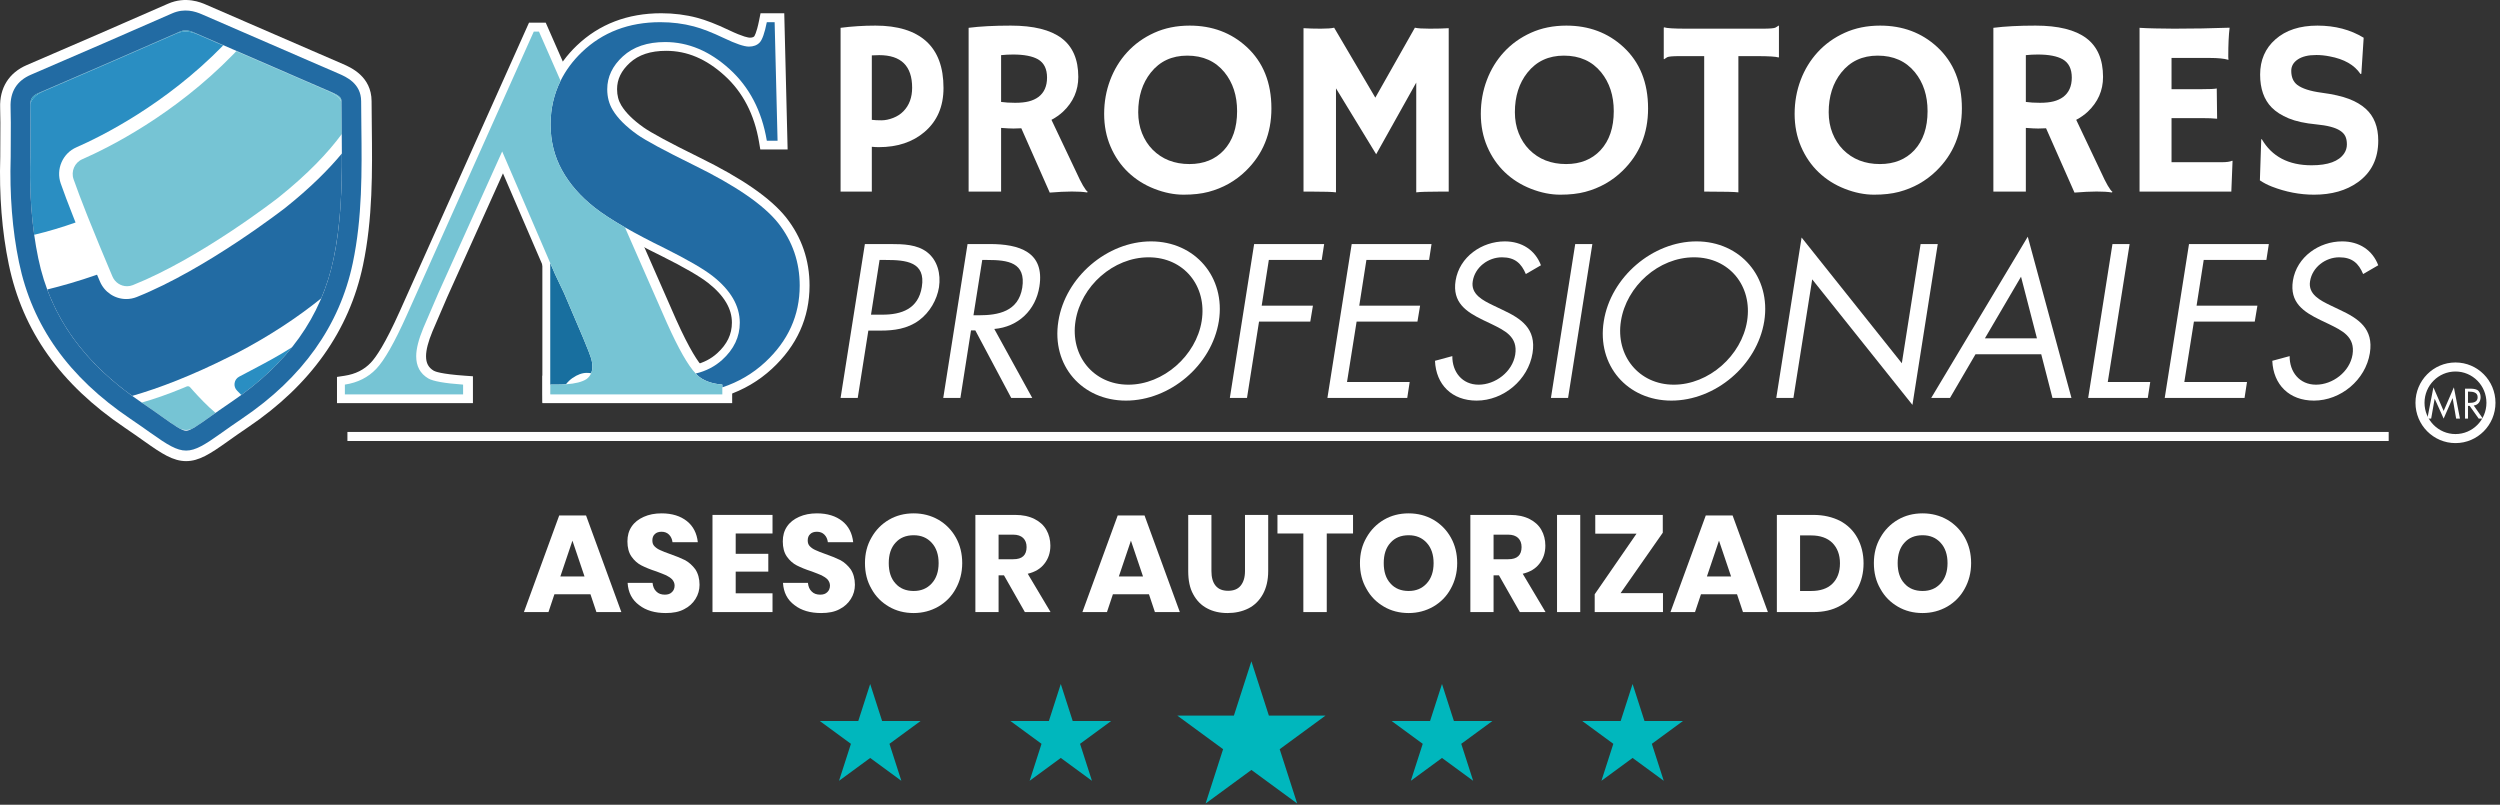 <?xml version="1.0" standalone="no"?>
<!-- Generator: Adobe Fireworks 10, Export SVG Extension by Aaron Beall (http://fireworks.abeall.com) . Version: 0.6.1  -->
<!DOCTYPE svg PUBLIC "-//W3C//DTD SVG 1.1//EN" "http://www.w3.org/Graphics/SVG/1.1/DTD/svg11.dtd">
<svg id="gsi-certified-agent-banner-P%E1gina%201" viewBox="0 0 553 178" style="background-color:#ffffff00" version="1.1"
	xmlns="http://www.w3.org/2000/svg" xmlns:xlink="http://www.w3.org/1999/xlink" xml:space="preserve"
	x="0px" y="0px" width="553px" height="178px"
>
	<rect x="0" y="0" width="553" height="178" fill="#333333" stroke="none"/>
	<g id="Capa%201">
		<g>
			<path d="M 131.927 135.392 L 137.442 135.392 L 129.636 114.026 L 123.696 114.026 L 115.89 135.392 L 121.32 135.392 L 122.635 131.453 L 130.611 131.453 L 131.927 135.392 L 131.927 135.392 ZM 123.951 127.514 L 126.623 119.593 L 129.296 127.514 L 123.951 127.514 L 123.951 127.514 Z" fill="#ffffff"/>
			<path d="M 154.739 129.355 C 154.739 127.985 154.4 126.829 153.806 125.93 C 153.17 125.073 152.406 124.388 151.557 123.917 C 150.709 123.489 149.563 123.018 148.206 122.547 C 147.273 122.204 146.551 121.948 146.042 121.691 C 145.533 121.477 145.109 121.177 144.769 120.834 C 144.43 120.492 144.303 120.064 144.303 119.55 C 144.303 118.95 144.472 118.479 144.854 118.137 C 145.194 117.794 145.703 117.623 146.339 117.623 C 147.018 117.623 147.57 117.837 147.994 118.265 C 148.418 118.693 148.673 119.25 148.757 119.935 L 154.357 119.935 C 154.145 117.966 153.339 116.381 151.939 115.268 C 150.539 114.155 148.673 113.555 146.339 113.555 C 144.854 113.555 143.539 113.812 142.394 114.326 C 141.248 114.84 140.357 115.525 139.721 116.467 C 139.084 117.409 138.787 118.479 138.787 119.764 C 138.787 121.134 139.084 122.247 139.678 123.104 C 140.272 123.96 141.036 124.645 141.885 125.073 C 142.733 125.501 143.836 125.972 145.194 126.401 C 146.127 126.743 146.848 127.043 147.357 127.257 C 147.867 127.514 148.333 127.814 148.673 128.156 C 149.012 128.541 149.224 129.012 149.224 129.526 C 149.224 130.126 149.012 130.639 148.63 130.982 C 148.248 131.367 147.739 131.539 147.06 131.539 C 146.297 131.539 145.66 131.325 145.194 130.854 C 144.685 130.383 144.43 129.74 144.345 128.927 L 138.83 128.927 C 138.957 131.068 139.806 132.695 141.375 133.851 C 142.903 135.05 144.897 135.606 147.273 135.606 C 148.885 135.606 150.242 135.349 151.345 134.75 C 152.448 134.193 153.254 133.423 153.848 132.481 C 154.442 131.539 154.739 130.468 154.739 129.355 L 154.739 129.355 Z" fill="#ffffff"/>
			<path d="M 170.881 118.008 L 170.881 113.898 L 157.602 113.898 L 157.602 135.392 L 170.881 135.392 L 170.881 131.239 L 162.736 131.239 L 162.736 126.443 L 169.948 126.443 L 169.948 122.504 L 162.736 122.504 L 162.736 118.008 L 170.881 118.008 L 170.881 118.008 Z" fill="#ffffff"/>
			<path d="M 189.106 129.355 C 189.106 127.985 188.766 126.829 188.172 125.93 C 187.536 125.073 186.772 124.388 185.924 123.917 C 185.075 123.489 183.93 123.018 182.572 122.547 C 181.639 122.204 180.918 121.948 180.409 121.691 C 179.899 121.477 179.475 121.177 179.136 120.834 C 178.797 120.492 178.669 120.064 178.669 119.55 C 178.669 118.95 178.839 118.479 179.221 118.137 C 179.56 117.794 180.069 117.623 180.706 117.623 C 181.384 117.623 181.936 117.837 182.36 118.265 C 182.784 118.693 183.039 119.25 183.124 119.935 L 188.724 119.935 C 188.512 117.966 187.706 116.381 186.306 115.268 C 184.906 114.155 183.039 113.555 180.706 113.555 C 179.221 113.555 177.906 113.812 176.76 114.326 C 175.615 114.84 174.724 115.525 174.087 116.467 C 173.451 117.409 173.154 118.479 173.154 119.764 C 173.154 121.134 173.451 122.247 174.045 123.104 C 174.639 123.96 175.403 124.645 176.251 125.073 C 177.1 125.501 178.202 125.972 179.56 126.401 C 180.494 126.743 181.215 127.043 181.724 127.257 C 182.233 127.514 182.7 127.814 183.039 128.156 C 183.378 128.541 183.59 129.012 183.59 129.526 C 183.59 130.126 183.378 130.639 182.997 130.982 C 182.615 131.367 182.106 131.539 181.427 131.539 C 180.663 131.539 180.027 131.325 179.56 130.854 C 179.051 130.383 178.797 129.74 178.712 128.927 L 173.196 128.927 C 173.324 131.068 174.172 132.695 175.742 133.851 C 177.269 135.05 179.263 135.606 181.639 135.606 C 183.251 135.606 184.609 135.349 185.712 134.75 C 186.815 134.193 187.621 133.423 188.215 132.481 C 188.809 131.539 189.106 130.468 189.106 129.355 L 189.106 129.355 Z" fill="#ffffff"/>
			<path d="M 202.108 113.555 C 200.072 113.555 198.248 114.026 196.635 114.968 C 195.023 115.91 193.708 117.238 192.775 118.907 C 191.799 120.577 191.332 122.461 191.332 124.559 C 191.332 126.7 191.799 128.584 192.775 130.254 C 193.708 131.967 195.023 133.251 196.635 134.193 C 198.248 135.135 200.072 135.606 202.108 135.606 C 204.06 135.606 205.884 135.135 207.538 134.193 C 209.151 133.251 210.466 131.967 211.399 130.254 C 212.333 128.584 212.842 126.7 212.842 124.559 C 212.842 122.461 212.375 120.577 211.442 118.907 C 210.508 117.238 209.193 115.91 207.581 114.968 C 205.926 114.026 204.102 113.555 202.108 113.555 L 202.108 113.555 ZM 202.108 118.394 C 203.763 118.394 205.078 118.95 206.096 120.064 C 207.114 121.177 207.623 122.675 207.623 124.559 C 207.623 126.443 207.114 127.942 206.096 129.055 C 205.078 130.168 203.763 130.725 202.108 130.725 C 200.411 130.725 199.054 130.168 198.078 129.055 C 197.06 127.942 196.593 126.443 196.593 124.559 C 196.593 122.675 197.06 121.177 198.078 120.064 C 199.054 118.95 200.411 118.394 202.108 118.394 L 202.108 118.394 Z" fill="#ffffff"/>
			<path d="M 232.384 135.392 L 227.336 126.914 C 228.948 126.529 230.178 125.801 231.027 124.688 C 231.875 123.617 232.342 122.29 232.342 120.706 C 232.342 119.421 232.045 118.222 231.451 117.195 C 230.857 116.167 230.008 115.397 228.821 114.797 C 227.633 114.198 226.233 113.898 224.536 113.898 L 215.754 113.898 L 215.754 135.392 L 220.887 135.392 L 220.887 127.257 L 222.075 127.257 L 226.699 135.392 L 232.384 135.392 L 232.384 135.392 ZM 220.887 118.265 L 224.111 118.265 C 225.087 118.265 225.808 118.522 226.317 118.993 C 226.827 119.507 227.081 120.149 227.081 121.006 C 227.081 121.905 226.827 122.59 226.36 123.018 C 225.851 123.489 225.13 123.703 224.111 123.703 L 220.887 123.703 L 220.887 118.265 L 220.887 118.265 Z" fill="#ffffff"/>
			<path d="M 255.465 135.392 L 260.98 135.392 L 253.174 114.026 L 247.234 114.026 L 239.428 135.392 L 244.859 135.392 L 246.174 131.453 L 254.15 131.453 L 255.465 135.392 L 255.465 135.392 ZM 247.489 127.514 L 250.162 119.593 L 252.834 127.514 L 247.489 127.514 L 247.489 127.514 Z" fill="#ffffff"/>
			<path d="M 262.835 113.898 L 262.835 126.315 C 262.835 128.37 263.174 130.083 263.938 131.453 C 264.702 132.866 265.72 133.894 267.035 134.579 C 268.308 135.264 269.835 135.606 271.532 135.606 C 273.229 135.606 274.799 135.264 276.156 134.579 C 277.514 133.894 278.575 132.823 279.338 131.453 C 280.102 130.083 280.526 128.37 280.526 126.315 L 280.526 113.898 L 275.393 113.898 L 275.393 126.315 C 275.393 127.728 275.053 128.798 274.417 129.569 C 273.781 130.34 272.847 130.682 271.659 130.682 C 270.472 130.682 269.538 130.34 268.902 129.569 C 268.265 128.798 267.969 127.728 267.969 126.315 L 267.969 113.898 L 262.835 113.898 L 262.835 113.898 Z" fill="#ffffff"/>
			<path d="M 282.574 113.898 L 282.574 118.008 L 288.301 118.008 L 288.301 135.392 L 293.477 135.392 L 293.477 118.008 L 299.29 118.008 L 299.29 113.898 L 282.574 113.898 L 282.574 113.898 Z" fill="#ffffff"/>
			<path d="M 311.598 113.555 C 309.562 113.555 307.738 114.026 306.125 114.968 C 304.513 115.91 303.198 117.238 302.265 118.907 C 301.289 120.577 300.822 122.461 300.822 124.559 C 300.822 126.7 301.289 128.584 302.265 130.254 C 303.198 131.967 304.513 133.251 306.125 134.193 C 307.738 135.135 309.562 135.606 311.598 135.606 C 313.55 135.606 315.374 135.135 317.029 134.193 C 318.641 133.251 319.956 131.967 320.889 130.254 C 321.823 128.584 322.332 126.7 322.332 124.559 C 322.332 122.461 321.865 120.577 320.932 118.907 C 319.998 117.238 318.683 115.91 317.071 114.968 C 315.416 114.026 313.592 113.555 311.598 113.555 L 311.598 113.555 ZM 311.598 118.394 C 313.253 118.394 314.568 118.95 315.586 120.064 C 316.604 121.177 317.113 122.675 317.113 124.559 C 317.113 126.443 316.604 127.942 315.586 129.055 C 314.568 130.168 313.253 130.725 311.598 130.725 C 309.901 130.725 308.544 130.168 307.568 129.055 C 306.55 127.942 306.083 126.443 306.083 124.559 C 306.083 122.675 306.55 121.177 307.568 120.064 C 308.544 118.95 309.901 118.394 311.598 118.394 L 311.598 118.394 Z" fill="#ffffff"/>
			<path d="M 341.874 135.392 L 336.826 126.914 C 338.438 126.529 339.668 125.801 340.517 124.688 C 341.365 123.617 341.832 122.29 341.832 120.706 C 341.832 119.421 341.535 118.222 340.941 117.195 C 340.347 116.167 339.499 115.397 338.311 114.797 C 337.123 114.198 335.723 113.898 334.026 113.898 L 325.244 113.898 L 325.244 135.392 L 330.377 135.392 L 330.377 127.257 L 331.565 127.257 L 336.189 135.392 L 341.874 135.392 L 341.874 135.392 ZM 330.377 118.265 L 333.601 118.265 C 334.577 118.265 335.298 118.522 335.808 118.993 C 336.317 119.507 336.571 120.149 336.571 121.006 C 336.571 121.905 336.317 122.59 335.85 123.018 C 335.341 123.489 334.62 123.703 333.601 123.703 L 330.377 123.703 L 330.377 118.265 L 330.377 118.265 Z" fill="#ffffff"/>
			<path d="M 344.416 113.898 L 344.416 135.392 L 349.55 135.392 L 349.55 113.898 L 344.416 113.898 L 344.416 113.898 Z" fill="#ffffff"/>
			<path d="M 367.807 117.837 L 367.807 113.898 L 352.874 113.898 L 352.874 118.051 L 361.995 118.051 L 352.747 131.453 L 352.747 135.392 L 367.85 135.392 L 367.85 131.196 L 358.474 131.196 L 367.807 117.837 L 367.807 117.837 Z" fill="#ffffff"/>
			<path d="M 385.545 135.392 L 391.06 135.392 L 383.254 114.026 L 377.314 114.026 L 369.508 135.392 L 374.938 135.392 L 376.253 131.453 L 384.229 131.453 L 385.545 135.392 L 385.545 135.392 ZM 377.569 127.514 L 380.241 119.593 L 382.914 127.514 L 377.569 127.514 L 377.569 127.514 Z" fill="#ffffff"/>
			<path d="M 412.218 124.602 C 412.218 122.504 411.751 120.62 410.86 118.993 C 409.969 117.366 408.697 116.124 407.042 115.225 C 405.345 114.369 403.394 113.898 401.103 113.898 L 393.042 113.898 L 393.042 135.392 L 401.103 135.392 C 403.351 135.392 405.303 134.964 407 134.022 C 408.697 133.123 409.969 131.838 410.86 130.211 C 411.751 128.584 412.218 126.743 412.218 124.602 L 412.218 124.602 ZM 400.636 130.725 L 398.175 130.725 L 398.175 118.436 L 400.636 118.436 C 402.63 118.436 404.2 118.993 405.303 120.064 C 406.406 121.177 407 122.675 407 124.602 C 407 126.572 406.406 128.07 405.303 129.141 C 404.2 130.211 402.63 130.725 400.636 130.725 L 400.636 130.725 Z" fill="#ffffff"/>
			<path d="M 425.279 113.555 C 423.242 113.555 421.418 114.026 419.806 114.968 C 418.193 115.91 416.878 117.238 415.945 118.907 C 414.969 120.577 414.502 122.461 414.502 124.559 C 414.502 126.7 414.969 128.584 415.945 130.254 C 416.878 131.967 418.193 133.251 419.806 134.193 C 421.418 135.135 423.242 135.606 425.279 135.606 C 427.23 135.606 429.054 135.135 430.709 134.193 C 432.321 133.251 433.636 131.967 434.57 130.254 C 435.503 128.584 436.012 126.7 436.012 124.559 C 436.012 122.461 435.545 120.577 434.612 118.907 C 433.679 117.238 432.363 115.91 430.751 114.968 C 429.097 114.026 427.272 113.555 425.279 113.555 L 425.279 113.555 ZM 425.279 118.394 C 426.933 118.394 428.248 118.95 429.266 120.064 C 430.285 121.177 430.794 122.675 430.794 124.559 C 430.794 126.443 430.285 127.942 429.266 129.055 C 428.248 130.168 426.933 130.725 425.279 130.725 C 423.582 130.725 422.224 130.168 421.248 129.055 C 420.23 127.942 419.763 126.443 419.763 124.559 C 419.763 122.675 420.23 121.177 421.248 120.064 C 422.224 118.95 423.582 118.394 425.279 118.394 L 425.279 118.394 Z" fill="#ffffff"/>
		</g>
		<g>
			<path d="M 234.647 151.3 L 237.28 159.479 L 245.8 159.479 L 238.908 164.534 L 241.539 172.712 L 234.647 167.657 L 227.756 172.712 L 230.386 164.534 L 223.492 159.479 L 232.014 159.479 L 234.647 151.3 Z" fill="#00b7bd"/>
			<path d="M 276.807 146.278 L 280.675 158.293 L 293.194 158.293 L 283.067 165.719 L 286.933 177.732 L 276.807 170.306 L 266.681 177.732 L 270.549 165.719 L 260.423 158.293 L 272.938 158.293 L 276.807 146.278 Z" fill="#00b7bd"/>
			<path d="M 318.969 151.3 L 321.6 159.479 L 330.122 159.479 L 323.228 164.534 L 325.861 172.712 L 318.969 167.657 L 312.075 172.712 L 314.709 164.534 L 307.817 159.479 L 316.334 159.479 L 318.969 151.3 Z" fill="#00b7bd"/>
			<path d="M 361.129 151.3 L 363.76 159.479 L 372.282 159.479 L 365.388 164.534 L 368.021 172.712 L 361.129 167.657 L 354.235 172.712 L 356.868 164.534 L 349.977 159.479 L 358.496 159.479 L 361.129 151.3 Z" fill="#00b7bd"/>
			<path d="M 192.485 151.3 L 195.12 159.479 L 203.64 159.479 L 196.748 164.534 L 199.379 172.712 L 192.485 167.657 L 185.593 172.712 L 188.226 164.534 L 181.332 159.479 L 189.854 159.479 L 192.485 151.3 Z" fill="#00b7bd"/>
		</g>
		<path d="M 40.003 50.674 C 40.469 50.904 40.859 51.038 41.168 51.038 C 41.479 51.038 41.872 50.902 42.343 50.667 C 41.533 50.935 40.813 50.938 40.003 50.674 Z" fill="#77c8d3"/>
		<g>
			<path d="M 41.168 99.672 C 39.085 99.672 36.999 98.373 33.341 95.776 C 32.074 94.877 30.639 93.858 28.858 92.657 C 15.191 83.433 7.126 72.104 4.203 58.022 C 2.728 50.917 2.11 43.076 2.364 34.715 C 2.364 33.286 2.373 31.977 2.381 30.75 C 2.398 28.167 2.413 25.936 2.338 23.742 C 2.22 20.288 3.737 17.861 6.845 16.53 C 17.399 12.007 28.093 7.336 38.077 2.962 C 40.808 1.766 43.15 2.51 44.674 3.175 C 52.527 6.599 60.522 10.059 68.255 13.406 L 74.931 16.295 C 76.534 16.989 79.871 18.434 79.885 22.381 C 79.892 24.224 79.913 26.069 79.933 27.913 C 80.045 37.843 80.159 48.11 78.032 58.202 C 75.12 72.026 66.895 83.588 53.587 92.568 C 51.751 93.807 50.281 94.853 48.984 95.775 C 45.333 98.373 43.252 99.672 41.168 99.672 Z" fill="#ffffff"/>
			<path d="M 41.169 102 C 38.305 102 35.799 100.368 32.013 97.68 C 30.715 96.76 29.308 95.761 27.575 94.592 C 13.381 85.014 4.997 73.208 1.944 58.499 C 0.432 51.215 -0.203 43.188 0.057 34.643 C 0.056 33.28 0.065 31.966 0.073 30.734 C 0.09 28.182 0.104 25.977 0.031 23.822 C -0.119 19.435 1.981 16.083 5.943 14.386 C 16.5 9.862 27.184 5.195 37.157 0.827 C 41.122 -0.911 44.485 0.556 45.59 1.038 C 53.441 4.461 61.435 7.92 69.165 11.266 L 75.841 14.156 C 77.573 14.906 82.174 16.897 82.194 22.373 C 82.2 24.21 82.221 26.049 82.242 27.887 C 82.355 37.943 82.471 48.34 80.291 58.687 C 77.248 73.125 68.696 85.175 54.871 94.504 C 53.056 95.729 51.6 96.765 50.315 97.679 C 46.535 100.367 44.033 102 41.169 102 ZM 41.048 4.655 C 40.408 4.655 39.724 4.78 38.996 5.098 C 29.015 9.471 18.321 14.143 7.748 18.673 C 5.517 19.629 4.56 21.167 4.645 23.662 C 4.721 25.913 4.707 28.162 4.69 30.765 C 4.682 31.988 4.673 33.291 4.673 34.716 C 4.423 42.964 5.025 50.62 6.462 57.545 C 9.256 71.002 17.001 81.853 30.142 90.721 C 31.919 91.921 33.351 92.936 34.613 93.831 C 37.983 96.224 39.801 97.342 41.169 97.342 C 42.535 97.342 44.349 96.224 47.654 93.872 C 48.961 92.942 50.442 91.889 52.304 90.633 C 65.094 82.001 72.992 70.928 75.775 57.717 C 77.848 47.877 77.735 37.742 77.625 27.94 C 77.604 26.09 77.584 24.239 77.577 22.39 C 77.57 20.368 76.267 19.408 74.02 18.436 L 67.345 15.546 C 59.611 12.2 51.613 8.738 43.758 5.313 C 42.961 4.966 42.059 4.655 41.048 4.655 Z" fill="#ffffff"/>
		</g>
		<path d="M 49.349 10.067 C 50.32 10.489 51.291 10.908 52.261 11.33 C 52.279 11.311 52.297 11.292 52.315 11.273 C 51.346 10.852 50.376 10.432 49.407 10.011 L 49.407 10.011 C 49.388 10.03 49.368 10.048 49.349 10.067 Z" fill="none"/>
		<path d="M 72.367 20.048 C 73.691 20.622 74.986 21.29 75.537 22.541 C 75.536 22.492 75.535 22.443 75.535 22.393 C 75.532 21.657 75.197 21.183 73.215 20.325 L 66.54 17.435 C 61.865 15.412 57.093 13.347 52.315 11.273 C 52.297 11.292 52.279 11.311 52.261 11.33 C 58.962 14.238 65.664 17.145 72.367 20.048 Z" fill="#77c8d3"/>
		<path d="M 9.426 20.273 C 19.324 16.032 29.193 11.723 39.056 7.402 C 40.671 6.695 42.131 6.933 43.672 7.605 C 45.563 8.43 47.458 9.245 49.349 10.067 C 49.368 10.048 49.388 10.03 49.407 10.011 L 49.407 10.011 C 47.249 9.073 45.093 8.136 42.948 7.2 C 42.202 6.874 41.594 6.715 41.035 6.715 C 40.613 6.715 40.217 6.806 39.809 6.984 C 29.817 11.362 19.114 16.037 8.546 20.565 C 7.285 21.105 6.777 21.729 6.696 22.949 C 7.109 21.762 7.978 20.894 9.426 20.273 Z" fill="#239abf"/>
		<path d="M 72.367 20.048 C 65.664 17.145 58.962 14.238 52.261 11.33 C 52.193 11.401 52.126 11.474 52.057 11.545 C 51.903 11.705 51.751 11.871 51.597 12.03 C 38.5 25.456 24.028 32.671 18.19 35.225 C 16.507 35.963 15.665 37.907 16.275 39.653 C 17.014 41.77 18 44.354 19.061 47.041 C 19.146 47.254 19.225 47.462 19.311 47.677 C 19.391 47.877 19.473 48.079 19.553 48.28 C 21.204 52.419 22.967 56.645 24.31 59.826 C 24.399 60.034 24.486 60.243 24.571 60.442 C 24.655 60.641 24.751 60.869 24.83 61.056 C 24.845 61.088 24.861 61.128 24.875 61.16 C 25.43 62.47 26.697 63.314 28.104 63.314 C 28.542 63.314 28.973 63.23 29.384 63.066 C 44.498 57.033 61.423 43.828 61.592 43.696 C 68.207 38.408 72.634 33.679 75.6 29.648 C 75.594 29.086 75.59 28.52 75.584 27.959 C 75.563 26.153 75.544 24.347 75.537 22.541 C 74.986 21.29 73.691 20.622 72.367 20.048 Z" fill="#76c4d4"/>
		<path d="M 6.731 30.776 C 6.723 32.003 6.714 33.313 6.714 34.745 L 6.713 34.813 C 6.528 40.846 6.815 46.583 7.565 51.937 C 10.715 51.179 13.768 50.26 16.714 49.219 L 16.263 48.08 C 15.063 45.048 14.112 42.525 13.434 40.581 C 12.334 37.43 13.853 33.92 16.891 32.59 C 22.389 30.182 36.543 23.174 49.349 10.067 C 47.458 9.245 45.563 8.43 43.672 7.605 C 42.131 6.933 40.671 6.695 39.056 7.402 C 29.193 11.723 19.324 16.032 9.426 20.273 C 7.978 20.894 7.109 21.762 6.696 22.949 C 6.683 23.147 6.678 23.356 6.686 23.587 C 6.763 25.871 6.748 28.144 6.731 30.776 Z" fill="#2a8ec2"/>
		<path d="M 63.174 45.914 C 62.978 46.065 45.673 59.545 30.25 65.699 C 29.504 65.997 28.725 66.147 27.931 66.147 C 25.389 66.147 23.1 64.621 22.102 62.26 L 21.534 60.923 C 21.514 60.873 21.488 60.815 21.467 60.763 C 17.277 62.226 13.523 63.282 10.445 64.035 C 13.837 73.157 20.041 80.914 29.234 87.572 C 35.17 85.867 42.38 83.123 51.044 78.764 C 51.502 78.535 51.814 78.376 51.974 78.304 L 52.247 78.176 C 59.835 74.226 66.028 70.037 71.051 65.994 C 72.224 63.225 73.137 60.328 73.778 57.286 C 75.389 49.638 75.644 41.737 75.628 33.948 C 72.654 37.529 68.631 41.551 63.174 45.914 Z" fill="#226ba3"/>
		<path d="M 47.679 91.333 C 45.889 89.853 43.852 87.671 42.775 86.474 C 42.331 85.981 42.062 85.668 42.059 85.665 C 41.871 85.447 41.563 85.375 41.3 85.487 C 41.015 85.609 40.73 85.729 40.447 85.847 C 37.161 87.212 34.128 88.254 31.347 89.053 C 33.138 90.263 34.638 91.328 35.844 92.183 C 37.688 93.492 39.028 94.438 40.003 94.921 C 40.813 95.185 41.533 95.182 42.343 94.914 C 43.315 94.43 44.648 93.487 46.477 92.185 C 46.848 91.922 47.254 91.633 47.679 91.333 Z" fill="#76c4d4"/>
		<path d="M 52.888 83.327 C 52.346 83.616 51.984 84.132 51.89 84.742 C 51.797 85.348 51.99 85.948 52.418 86.384 L 52.67 86.643 C 52.901 86.88 53.139 87.123 53.378 87.366 C 57.816 84.128 61.544 80.621 64.588 76.812 C 61.617 78.72 58.627 80.303 55.537 81.927 C 54.658 82.389 53.776 82.852 52.888 83.327 Z" fill="#2a8ec2"/>
		<path d="M 41.168 99.668 C 39.085 99.668 36.999 98.369 33.341 95.772 C 32.074 94.874 30.639 93.855 28.858 92.653 C 15.191 83.43 7.126 72.1 4.203 58.018 C 2.728 50.913 2.11 43.072 2.364 34.711 C 2.364 33.282 2.373 31.973 2.381 30.747 C 2.398 28.163 2.413 25.932 2.338 23.738 C 2.22 20.284 3.737 17.858 6.845 16.526 C 17.399 12.004 28.093 7.333 38.077 2.959 C 40.808 1.762 43.15 2.507 44.674 3.171 C 52.527 6.596 60.522 10.056 68.255 13.402 L 74.931 16.292 C 76.534 16.986 79.871 18.431 79.885 22.377 C 79.892 24.221 79.913 26.065 79.933 27.91 C 80.045 37.839 80.159 48.106 78.032 58.199 C 75.12 72.022 66.895 83.584 53.587 92.565 C 51.751 93.804 50.281 94.85 48.984 95.771 C 45.333 98.369 43.252 99.668 41.168 99.668 ZM 41.035 6.715 C 40.613 6.715 40.217 6.806 39.809 6.984 C 29.817 11.362 19.114 16.037 8.546 20.565 C 7.081 21.193 6.629 21.927 6.686 23.587 C 6.763 25.871 6.748 28.144 6.731 30.776 C 6.723 32.003 6.714 33.313 6.714 34.745 L 6.713 34.813 C 6.467 42.84 7.055 50.344 8.461 57.118 C 11.139 70.022 18.602 80.452 31.277 89.005 C 33.1 90.236 34.622 91.316 35.844 92.183 C 38.569 94.118 40.214 95.285 41.168 95.285 C 42.12 95.285 43.76 94.118 46.477 92.185 C 47.73 91.295 49.288 90.186 51.169 88.917 C 63.676 80.477 71.071 70.131 73.778 57.286 C 75.804 47.669 75.692 37.649 75.584 27.959 C 75.563 26.104 75.542 24.248 75.535 22.393 C 75.532 21.657 75.197 21.183 73.215 20.325 L 66.54 17.435 C 58.805 14.088 50.807 10.627 42.948 7.2 C 42.202 6.874 41.594 6.715 41.035 6.715 Z" fill="#226ba3"/>
		<g>
			<g>
				<path d="M 126.829 83.618 C 126.305 83.981 125.829 84.444 125.392 84.991 C 127.448 84.851 128.98 84.471 129.955 83.834 C 130.429 83.492 130.76 83.055 130.974 82.539 C 130.628 82.49 130.302 82.465 129.999 82.465 C 128.99 82.465 127.933 82.85 126.829 83.618 Z" fill="#ffffff"/>
				<path d="M 121.082 87.249 L 123.861 83.769 C 124.425 83.062 125.047 82.47 125.71 82.009 L 125.71 82.009 C 127.144 81.012 128.587 80.506 129.999 80.506 C 130.389 80.506 130.809 80.537 131.248 80.599 L 133.756 80.954 L 132.783 83.293 C 132.422 84.161 131.856 84.878 131.102 85.423 L 131.027 85.474 C 129.766 86.298 127.967 86.78 125.525 86.946 L 121.082 87.249 Z" fill="#ffffff"/>
			</g>
			<g>
				<g>
					<path d="M 172.358 49.332 C 169.139 45.298 162.921 41.025 153.7 36.511 C 147.168 33.294 142.99 31.036 141.164 29.74 C 138.667 27.964 136.866 26.163 135.762 24.338 C 134.945 22.994 134.537 21.457 134.537 19.728 C 134.537 16.991 135.689 14.566 137.994 12.453 C 140.3 10.341 143.422 9.284 147.361 9.284 C 152.45 9.284 157.194 11.277 161.588 15.262 C 165.981 19.248 168.732 24.53 169.837 31.109 L 172.214 31.109 L 171.566 4.89 L 169.837 4.89 C 169.356 7.292 168.827 8.792 168.251 9.392 C 167.674 9.993 166.883 10.292 165.874 10.292 C 164.816 10.292 162.981 9.668 160.363 8.419 C 157.745 7.171 155.524 6.307 153.7 5.827 C 151.346 5.203 148.873 4.89 146.28 4.89 C 139.316 4.89 133.53 7.099 128.919 11.517 C 126.9 13.452 125.35 15.573 124.215 17.857 C 122.758 20.79 122.003 23.999 122.003 27.507 C 122.003 31.205 122.842 34.579 124.524 37.628 C 126.204 40.677 128.617 43.438 131.765 45.91 C 133.426 47.218 135.665 48.674 138.448 50.27 C 140.93 51.692 143.842 53.226 147.215 54.878 C 152.307 57.424 155.848 59.477 157.842 61.036 C 159.834 62.598 161.335 64.242 162.345 65.97 C 163.352 67.699 163.857 69.5 163.857 71.373 C 163.857 74.494 162.56 77.231 159.967 79.584 C 158.35 81.052 156.395 82.061 154.106 82.613 C 154.22 82.732 154.338 82.868 154.448 82.969 C 155.745 84.17 157.592 84.867 159.996 85.058 L 159.996 85.668 C 163.543 84.491 166.7 82.659 169.439 80.125 C 174.554 75.395 177.112 69.74 177.112 63.161 C 177.112 57.976 175.527 53.366 172.358 49.332 Z" fill="#ffffff"/>
					<path d="M 158.036 88.382 L 158.036 86.765 C 156.028 86.366 154.378 85.576 153.117 84.407 C 153.015 84.314 152.896 84.19 152.779 84.063 L 152.691 83.968 L 150.332 81.508 L 153.646 80.709 C 155.631 80.229 157.268 79.388 158.65 78.133 C 160.835 76.151 161.897 73.939 161.897 71.373 C 161.897 69.84 161.49 68.396 160.652 66.957 C 159.773 65.453 158.42 63.979 156.633 62.579 C 154.75 61.105 151.286 59.104 146.339 56.631 C 143.001 54.997 140.014 53.426 137.473 51.969 C 134.593 50.318 132.265 48.797 130.553 47.45 C 127.213 44.827 124.607 41.84 122.807 38.573 C 120.973 35.248 120.043 31.524 120.043 27.507 C 120.043 23.754 120.856 20.214 122.459 16.986 C 123.713 14.463 125.43 12.146 127.563 10.102 C 132.529 5.344 138.826 2.931 146.28 2.931 C 149.029 2.931 151.694 3.268 154.202 3.932 C 156.133 4.441 158.49 5.356 161.207 6.651 C 164.477 8.211 165.606 8.333 165.874 8.333 C 166.552 8.333 166.758 8.117 166.837 8.036 C 166.848 8.021 167.333 7.412 167.916 4.505 L 168.231 2.931 L 173.478 2.931 L 174.222 33.068 L 168.179 33.068 L 167.905 31.433 C 166.879 25.331 164.311 20.379 160.27 16.713 C 156.213 13.032 151.99 11.243 147.361 11.243 C 143.898 11.243 141.268 12.112 139.318 13.898 C 137.419 15.639 136.496 17.546 136.496 19.728 C 136.496 21.104 136.804 22.279 137.437 23.32 C 138.397 24.909 140.032 26.53 142.3 28.143 C 144.034 29.375 148.161 31.599 154.566 34.753 C 164.133 39.436 170.455 43.806 173.889 48.11 L 173.899 48.121 C 177.332 52.49 179.072 57.55 179.072 63.161 C 179.072 70.279 176.279 76.47 170.769 81.564 C 167.868 84.248 164.451 86.255 160.613 87.528 L 158.036 88.382 ZM 158.703 82.902 C 159.152 82.996 159.635 83.064 160.151 83.105 L 161.072 83.178 C 163.693 82.094 166.053 80.588 168.108 78.686 C 172.848 74.304 175.153 69.225 175.153 63.161 C 175.153 58.386 173.736 54.26 170.822 50.549 C 167.798 46.763 161.748 42.632 152.839 38.27 C 146.15 34.977 141.961 32.709 140.029 31.337 C 137.321 29.411 135.321 27.397 134.085 25.351 C 133.085 23.706 132.577 21.813 132.577 19.728 C 132.577 16.432 133.954 13.498 136.67 11.009 C 139.338 8.564 142.935 7.324 147.361 7.324 C 152.929 7.324 158.159 9.507 162.904 13.811 C 166.106 16.715 168.51 20.285 170.089 24.471 L 169.748 10.659 C 169.721 10.69 169.693 10.72 169.665 10.749 C 169.007 11.434 167.816 12.252 165.874 12.252 C 165.002 12.252 163.396 12.038 159.519 10.188 C 157.024 8.998 154.898 8.168 153.201 7.721 C 151.018 7.142 148.69 6.849 146.28 6.849 C 139.781 6.849 134.546 8.839 130.275 12.931 C 128.47 14.661 127.021 16.612 125.97 18.729 C 124.638 21.41 123.963 24.364 123.963 27.507 C 123.963 30.855 124.729 33.941 126.24 36.682 C 127.785 39.486 130.051 42.072 132.975 44.369 C 134.539 45.6 136.708 47.013 139.423 48.57 C 141.89 49.984 144.801 51.514 148.077 53.118 C 153.345 55.752 156.93 57.835 159.049 59.493 C 161.228 61.201 162.906 63.047 164.037 64.982 C 165.218 67.01 165.816 69.159 165.816 71.373 C 165.816 75.055 164.292 78.307 161.284 81.035 C 160.495 81.751 159.633 82.374 158.703 82.902 Z" fill="#ffffff"/>
				</g>
				<g>
					<path d="M 129.163 74.614 L 124.983 64.818 L 122.966 60.568 L 121.93 58.165 L 121.93 64.818 L 121.93 87.147 L 121.959 87.147 L 121.959 85.058 L 123.543 85.058 C 124.208 85.058 124.813 85.03 125.392 84.991 C 125.829 84.444 126.305 83.981 126.829 83.618 C 127.933 82.85 128.99 82.465 129.999 82.465 C 130.302 82.465 130.628 82.49 130.974 82.539 C 131.15 82.115 131.251 81.639 131.251 81.097 C 131.251 80.425 131.131 79.728 130.892 79.008 C 130.794 78.624 130.218 77.159 129.163 74.614 Z" fill="#ffffff"/>
					<path d="M 123.919 89.106 L 119.999 89.106 L 119.971 87.147 L 119.971 48.663 L 124.766 59.793 L 126.753 63.978 L 130.974 73.864 C 132.317 77.107 132.654 78.034 132.769 78.443 C 133.063 79.343 133.211 80.236 133.211 81.097 C 133.211 81.87 133.067 82.608 132.784 83.291 L 132.202 84.692 L 130.7 84.48 C 130.442 84.443 130.206 84.425 129.999 84.425 C 129.402 84.425 128.712 84.695 127.948 85.226 C 127.596 85.471 127.252 85.803 126.924 86.214 L 126.385 86.888 L 125.525 86.946 C 124.95 86.985 124.43 87.008 123.919 87.015 L 123.919 89.106 ZM 123.89 67.249 L 123.89 83.096 C 124.078 83.093 124.268 83.087 124.464 83.08 C 124.858 82.669 125.276 82.311 125.71 82.009 C 126.892 81.187 128.081 80.699 129.253 80.552 C 129.212 80.255 129.138 79.944 129.032 79.626 L 128.994 79.494 C 128.96 79.377 128.736 78.704 127.357 75.374 L 123.89 67.249 Z" fill="#ffffff"/>
				</g>
			</g>
			<g>
				<path d="M 154.448 82.969 C 154.338 82.868 154.22 82.732 154.106 82.613 C 152.427 80.86 150.312 77.156 147.748 71.445 L 138.448 50.27 C 135.665 48.674 133.426 47.218 131.765 45.91 C 128.617 43.438 126.204 40.677 124.524 37.628 C 122.842 34.579 122.003 31.205 122.003 27.507 C 122.003 23.999 122.758 20.79 124.215 17.857 L 119.437 6.979 L 118.284 6.979 L 90.189 69.716 C 87.499 75.719 85.254 79.668 83.453 81.565 C 81.653 83.463 79.336 84.626 76.502 85.058 L 76.502 87.219 L 102.653 87.219 L 102.653 85.058 C 98.57 84.77 96 84.314 94.944 83.69 C 93.167 82.633 92.279 81.001 92.279 78.791 C 92.279 77.159 92.806 75.071 93.862 72.525 L 97.178 64.818 L 111.297 33.486 L 121.93 58.165 L 122.966 60.568 L 124.983 64.818 L 129.163 74.614 C 130.218 77.159 130.794 78.624 130.892 79.008 C 131.131 79.728 131.251 80.425 131.251 81.097 C 131.251 81.639 131.15 82.115 130.974 82.539 C 130.76 83.055 130.429 83.492 129.955 83.834 C 128.98 84.471 127.448 84.851 125.392 84.991 C 124.813 85.03 124.208 85.058 123.543 85.058 L 121.959 85.058 L 121.959 87.147 L 121.959 87.219 L 149.882 87.219 L 159.996 87.219 L 159.996 85.668 L 159.996 85.058 C 157.592 84.867 155.745 84.17 154.448 82.969 Z" fill="#ffffff"/>
				<path d="M 161.955 89.178 L 119.999 89.178 L 119.999 83.099 L 123.543 83.099 C 124.088 83.099 124.633 83.079 125.259 83.036 C 127.45 82.887 128.434 82.472 128.841 82.22 C 128.988 82.106 129.088 81.971 129.165 81.787 C 129.25 81.581 129.292 81.355 129.292 81.097 C 129.292 80.639 129.205 80.144 129.032 79.626 L 128.994 79.494 C 128.96 79.377 128.736 78.703 127.353 75.364 L 123.181 65.587 L 121.196 61.408 L 111.257 38.344 L 98.965 65.623 L 95.662 73.3 C 94.721 75.57 94.239 77.425 94.239 78.792 C 94.239 80.313 94.765 81.304 95.945 82.005 C 96.219 82.167 97.534 82.732 102.79 83.103 L 104.612 83.232 L 104.612 89.178 L 74.542 89.178 L 74.542 83.374 L 76.206 83.121 C 78.621 82.753 80.527 81.803 82.031 80.216 C 83.159 79.028 85.18 76.103 88.401 68.915 L 117.015 5.019 L 120.717 5.019 L 126.377 17.908 L 125.97 18.729 C 124.638 21.41 123.963 24.364 123.963 27.507 C 123.963 30.855 124.729 33.941 126.24 36.682 C 127.785 39.486 130.051 42.072 132.975 44.369 C 134.539 45.6 136.708 47.013 139.423 48.57 L 139.983 48.891 L 149.542 70.657 C 152.588 77.438 154.475 80.166 155.521 81.257 L 155.658 81.403 C 155.697 81.446 155.735 81.489 155.773 81.526 L 154.448 82.969 L 155.78 81.532 C 156.74 82.421 158.211 82.95 160.151 83.105 L 161.955 83.248 L 161.955 89.178 ZM 131.315 85.26 L 154.207 85.26 C 153.818 85.004 153.456 84.721 153.121 84.412 C 153.011 84.311 152.894 84.188 152.779 84.063 L 152.691 83.968 C 150.833 82.029 148.631 78.195 145.96 72.247 L 136.912 51.645 C 134.29 50.118 132.152 48.709 130.553 47.45 C 127.213 44.827 124.607 41.84 122.807 38.573 C 120.973 35.248 120.043 31.524 120.043 27.507 C 120.043 24.078 120.722 20.827 122.062 17.829 L 118.849 10.513 L 91.978 70.516 C 89.171 76.78 86.848 80.835 84.875 82.914 C 83.991 83.846 82.997 84.628 81.898 85.26 L 93.756 85.26 C 91.505 83.841 90.319 81.611 90.319 78.792 C 90.319 76.881 90.886 74.585 92.052 71.774 L 95.378 64.044 L 111.338 28.626 L 124.766 59.793 L 126.753 63.978 L 130.966 73.845 C 132.317 77.107 132.654 78.034 132.769 78.444 C 133.063 79.343 133.211 80.236 133.211 81.097 C 133.211 81.87 133.067 82.608 132.784 83.291 C 132.457 84.077 131.963 84.738 131.315 85.26 Z" fill="#ffffff"/>
			</g>
		</g>
		<g>
			<path d="M 126.613 83.633 C 126.09 83.997 125.613 84.46 125.176 85.007 C 127.232 84.867 128.764 84.487 129.738 83.85 C 130.212 83.508 130.544 83.071 130.758 82.555 C 130.411 82.507 130.086 82.481 129.782 82.481 C 128.774 82.481 127.716 82.865 126.613 83.633 Z" fill="none"/>
			<path d="M 153.89 82.629 C 156.18 82.076 158.133 81.067 159.751 79.6 C 162.344 77.247 163.641 74.51 163.641 71.388 C 163.641 69.515 163.136 67.715 162.129 65.986 C 161.119 64.258 159.619 62.614 157.625 61.052 C 155.632 59.493 152.091 57.439 146.999 54.894 C 143.626 53.242 140.714 51.708 138.232 50.285 L 147.531 71.46 C 150.096 77.171 152.211 80.876 153.89 82.629 Z" fill="none"/>
			<g>
				<path d="M 172.142 49.348 C 168.923 45.314 162.705 41.041 153.484 36.527 C 146.952 33.31 142.773 31.052 140.948 29.756 C 138.451 27.979 136.649 26.179 135.546 24.354 C 134.729 23.009 134.32 21.472 134.32 19.744 C 134.32 17.007 135.473 14.582 137.778 12.469 C 140.083 10.356 143.206 9.3 147.145 9.3 C 152.233 9.3 156.978 11.293 161.371 15.278 C 165.765 19.264 168.516 24.546 169.621 31.124 L 171.998 31.124 L 171.35 4.906 L 169.621 4.906 C 169.14 7.307 168.611 8.808 168.035 9.408 C 167.458 10.009 166.667 10.308 165.658 10.308 C 164.601 10.308 162.764 9.684 160.147 8.435 C 157.529 7.187 155.308 6.323 153.484 5.842 C 151.13 5.218 148.657 4.906 146.064 4.906 C 139.1 4.906 133.313 7.115 128.703 11.533 C 126.683 13.467 125.133 15.588 123.998 17.873 C 122.542 20.806 121.787 24.015 121.787 27.523 C 121.787 31.221 122.626 34.594 124.308 37.643 C 125.987 40.693 128.401 43.454 131.549 45.926 C 133.21 47.234 135.449 48.69 138.232 50.285 C 140.714 51.708 143.626 53.242 146.999 54.894 C 152.091 57.439 155.632 59.493 157.625 61.052 C 159.619 62.614 161.119 64.258 162.129 65.986 C 163.136 67.715 163.641 69.515 163.641 71.388 C 163.641 74.51 162.344 77.247 159.751 79.6 C 158.133 81.067 156.18 82.076 153.89 82.629 C 154.004 82.748 154.122 82.885 154.232 82.985 C 155.529 84.186 157.376 84.882 159.779 85.074 L 159.779 85.684 C 163.327 84.507 166.484 82.675 169.223 80.141 C 174.339 75.411 176.896 69.757 176.896 63.177 C 176.896 57.991 175.311 53.381 172.142 49.348 Z" fill="#226ba3"/>
				<path d="M 128.947 74.63 L 124.767 64.834 L 122.75 60.584 L 121.714 58.18 L 121.714 64.834 L 121.714 87.163 L 121.743 87.163 L 121.743 85.074 L 123.326 85.074 C 123.992 85.074 124.597 85.046 125.176 85.007 C 125.613 84.46 126.09 83.997 126.613 83.633 C 127.716 82.865 128.774 82.481 129.782 82.481 C 130.086 82.481 130.411 82.507 130.758 82.555 C 130.934 82.131 131.035 81.655 131.035 81.113 C 131.035 80.44 130.915 79.743 130.676 79.023 C 130.578 78.64 130.001 77.175 128.947 74.63 Z" fill="#186f9f"/>
			</g>
			<path d="M 154.232 82.985 C 154.122 82.885 154.004 82.748 153.89 82.629 C 152.211 80.876 150.096 77.171 147.531 71.46 L 138.232 50.285 C 135.449 48.69 133.21 47.234 131.549 45.926 C 128.401 43.454 125.987 40.693 124.308 37.643 C 122.626 34.594 121.787 31.221 121.787 27.523 C 121.787 24.015 122.542 20.806 123.998 17.873 L 119.221 6.995 L 118.068 6.995 L 89.973 69.732 C 87.283 75.734 85.037 79.684 83.237 81.581 C 81.437 83.478 79.12 84.642 76.286 85.074 L 76.286 87.235 L 102.436 87.235 L 102.436 85.074 C 98.353 84.786 95.784 84.33 94.728 83.705 C 92.951 82.65 92.063 81.016 92.063 78.807 C 92.063 77.175 92.59 75.087 93.646 72.541 L 96.962 64.834 L 111.081 33.501 L 121.714 58.18 L 122.75 60.584 L 124.767 64.834 L 128.947 74.63 C 130.001 77.175 130.578 78.64 130.676 79.023 C 130.915 79.743 131.035 80.44 131.035 81.113 C 131.035 81.655 130.934 82.131 130.758 82.555 C 130.544 83.071 130.212 83.508 129.738 83.85 C 128.764 84.487 127.232 84.867 125.176 85.007 C 124.597 85.046 123.992 85.074 123.326 85.074 L 121.743 85.074 L 121.743 87.163 L 121.743 87.235 L 149.665 87.235 L 159.779 87.235 L 159.779 85.684 L 159.779 85.074 C 157.376 84.882 155.529 84.186 154.232 82.985 Z" fill="#76c4d4"/>
		</g>
		<g>
			<g>
				<path d="M 185.936 6.153 C 188.447 5.828 191.022 5.666 193.661 5.666 C 198.576 5.666 202.311 6.817 204.869 9.12 C 207.425 11.424 208.703 14.871 208.703 19.459 C 208.703 23.561 207.303 26.804 204.503 29.189 C 201.882 31.429 198.512 32.55 194.392 32.55 C 193.922 32.55 193.408 32.522 192.847 32.468 L 192.847 42.387 L 185.936 42.387 L 185.936 6.153 ZM 194.474 12.197 C 193.932 12.197 193.39 12.215 192.847 12.251 L 192.847 26.506 C 193.426 26.578 194.13 26.614 194.962 26.614 C 195.793 26.614 196.66 26.438 197.564 26.086 C 198.467 25.734 199.226 25.242 199.84 24.609 C 201.124 23.29 201.765 21.555 201.765 19.406 C 201.765 14.6 199.335 12.197 194.474 12.197 Z" fill="#ffffff"/>
				<path d="M 225.914 28.375 C 225.372 28.412 224.794 28.43 224.18 28.43 C 223.565 28.43 222.652 28.385 221.443 28.294 L 221.443 42.387 L 214.259 42.387 L 214.259 6.153 C 216.789 5.828 219.898 5.666 223.583 5.666 C 228.606 5.666 232.352 6.592 234.818 8.443 C 237.285 10.295 238.519 13.155 238.519 17.021 C 238.519 20.02 237.388 22.586 235.131 24.717 C 234.388 25.404 233.539 26 232.583 26.506 L 238.111 38.159 C 239.196 40.562 240.027 41.99 240.605 42.441 L 240.47 42.576 C 238.717 42.287 235.961 42.297 232.202 42.603 L 225.914 28.375 ZM 224.098 12.061 C 223.177 12.061 222.292 12.106 221.443 12.197 L 221.443 22.549 C 222.328 22.676 223.366 22.739 224.559 22.739 C 225.752 22.739 226.754 22.635 227.568 22.427 C 228.381 22.219 229.086 21.899 229.682 21.465 C 230.965 20.508 231.606 19.071 231.606 17.156 C 231.606 15.241 230.938 13.895 229.601 13.118 C 228.353 12.414 226.519 12.061 224.098 12.061 Z" fill="#ffffff"/>
				<path d="M 249.549 38.105 C 247.906 36.533 246.609 34.646 245.66 32.441 C 244.711 30.237 244.238 27.82 244.238 25.192 C 244.238 22.563 244.68 20.074 245.566 17.725 C 246.451 15.377 247.715 13.308 249.36 11.519 C 251.005 9.73 252.992 8.308 255.323 7.251 C 257.654 6.194 260.265 5.666 263.156 5.666 C 268.144 5.666 272.345 7.238 275.76 10.381 C 279.41 13.741 281.236 18.276 281.236 23.985 C 281.236 29.514 279.356 34.112 275.598 37.78 C 273.284 40.038 270.529 41.592 267.33 42.441 C 265.758 42.856 263.919 43.064 261.815 43.064 C 259.71 43.064 257.55 42.631 255.336 41.763 C 253.123 40.896 251.194 39.676 249.549 38.105 ZM 251.773 24.826 C 251.773 26.506 252.052 28.05 252.613 29.46 C 253.173 30.869 253.95 32.08 254.944 33.091 C 257.058 35.223 259.777 36.289 263.102 36.289 C 266.265 36.289 268.803 35.269 270.718 33.227 C 272.67 31.113 273.646 28.231 273.646 24.582 C 273.646 21.149 272.715 18.286 270.854 15.991 C 268.848 13.534 266.101 12.305 262.614 12.305 C 259.235 12.305 256.551 13.552 254.564 16.045 C 252.703 18.376 251.773 21.302 251.773 24.826 Z" fill="#ffffff"/>
				<path d="M 295.519 42.549 C 294.652 42.441 292.98 42.387 290.505 42.387 L 288.337 42.387 L 288.337 6.235 C 289.492 6.307 290.767 6.343 292.158 6.343 C 293.55 6.343 294.534 6.271 295.113 6.126 L 304.22 21.601 L 312.974 6.126 C 313.553 6.271 314.655 6.343 316.282 6.343 C 317.908 6.343 319.299 6.307 320.455 6.235 L 320.455 42.387 L 318.287 42.387 C 315.812 42.387 314.14 42.441 313.273 42.549 L 313.273 18.267 L 304.409 34.121 L 295.519 19.541 L 295.519 42.549 Z" fill="#ffffff"/>
				<path d="M 332.869 38.105 C 331.225 36.533 329.928 34.646 328.979 32.441 C 328.031 30.237 327.557 27.82 327.557 25.192 C 327.557 22.563 327.999 20.074 328.885 17.725 C 329.77 15.377 331.034 13.308 332.679 11.519 C 334.324 9.73 336.311 8.308 338.642 7.251 C 340.974 6.194 343.584 5.666 346.475 5.666 C 351.463 5.666 355.664 7.238 359.079 10.381 C 362.729 13.741 364.554 18.276 364.554 23.985 C 364.554 29.514 362.674 34.112 358.916 37.78 C 356.604 40.038 353.848 41.592 350.65 42.441 C 349.077 42.856 347.238 43.064 345.134 43.064 C 343.028 43.064 340.869 42.631 338.655 41.763 C 336.442 40.896 334.513 39.676 332.869 38.105 ZM 335.092 24.826 C 335.092 26.506 335.371 28.05 335.932 29.46 C 336.492 30.869 337.269 32.08 338.263 33.091 C 340.377 35.223 343.096 36.289 346.421 36.289 C 349.583 36.289 352.122 35.269 354.037 33.227 C 355.989 31.113 356.964 28.231 356.964 24.582 C 356.964 21.149 356.033 18.286 354.173 15.991 C 352.167 13.534 349.42 12.305 345.933 12.305 C 342.554 12.305 339.87 13.552 337.883 16.045 C 336.022 18.376 335.092 21.302 335.092 24.826 Z" fill="#ffffff"/>
				<path d="M 384.53 42.549 C 383.663 42.441 381.431 42.387 377.836 42.387 L 376.967 42.387 L 376.967 12.414 L 371.602 12.414 C 370.012 12.414 369.072 12.495 368.783 12.657 C 368.493 12.82 368.268 12.965 368.106 13.091 L 368.023 13.064 L 368.023 6.126 L 368.106 6.045 C 368.701 6.244 370.309 6.343 372.929 6.343 L 389.924 6.343 C 391.514 6.343 392.454 6.261 392.743 6.099 C 393.031 5.936 393.258 5.792 393.421 5.666 L 393.502 5.692 L 393.502 12.63 L 393.421 12.712 C 392.824 12.513 391.215 12.414 388.596 12.414 L 384.53 12.414 L 384.53 42.549 Z" fill="#ffffff"/>
				<path d="M 402.283 38.105 C 400.639 36.533 399.342 34.646 398.393 32.441 C 397.445 30.237 396.971 27.82 396.971 25.192 C 396.971 22.563 397.414 20.074 398.298 17.725 C 399.184 15.377 400.449 13.308 402.093 11.519 C 403.737 9.73 405.725 8.308 408.056 7.251 C 410.387 6.194 412.998 5.666 415.889 5.666 C 420.877 5.666 425.078 7.238 428.493 10.381 C 432.143 13.741 433.969 18.276 433.969 23.985 C 433.969 29.514 432.088 34.112 428.331 37.78 C 426.018 40.038 423.262 41.592 420.063 42.441 C 418.492 42.856 416.652 43.064 414.548 43.064 C 412.443 43.064 410.283 42.631 408.069 41.763 C 405.856 40.896 403.927 39.676 402.283 38.105 ZM 404.506 24.826 C 404.506 26.506 404.785 28.05 405.346 29.46 C 405.905 30.869 406.683 32.08 407.677 33.091 C 409.791 35.223 412.51 36.289 415.835 36.289 C 418.998 36.289 421.536 35.269 423.451 33.227 C 425.403 31.113 426.378 28.231 426.378 24.582 C 426.378 21.149 425.448 18.286 423.587 15.991 C 421.581 13.534 418.834 12.305 415.348 12.305 C 411.969 12.305 409.284 13.552 407.297 16.045 C 405.436 18.376 404.506 21.302 404.506 24.826 Z" fill="#ffffff"/>
				<path d="M 452.589 28.375 C 452.046 28.412 451.469 28.43 450.855 28.43 C 450.24 28.43 449.327 28.385 448.117 28.294 L 448.117 42.387 L 440.934 42.387 L 440.934 6.153 C 443.464 5.828 446.572 5.666 450.258 5.666 C 455.282 5.666 459.026 6.592 461.493 8.443 C 463.96 10.295 465.193 13.155 465.193 17.021 C 465.193 20.02 464.063 22.586 461.805 24.717 C 461.063 25.404 460.214 26 459.257 26.506 L 464.786 38.159 C 465.871 40.562 466.701 41.99 467.279 42.441 L 467.144 42.576 C 465.392 42.287 462.636 42.297 458.877 42.603 L 452.589 28.375 ZM 450.773 12.061 C 449.851 12.061 448.966 12.106 448.117 12.197 L 448.117 22.549 C 449.002 22.676 450.041 22.739 451.234 22.739 C 452.427 22.739 453.429 22.635 454.243 22.427 C 455.055 22.219 455.76 21.899 456.357 21.465 C 457.639 20.508 458.281 19.071 458.281 17.156 C 458.281 15.241 457.613 13.895 456.275 13.118 C 455.028 12.414 453.194 12.061 450.773 12.061 Z" fill="#ffffff"/>
				<path d="M 491.403 35.882 C 492.522 35.882 493.299 35.774 493.733 35.557 L 493.841 35.584 L 493.57 42.387 L 473.269 42.387 L 473.269 6.153 C 473.757 6.19 474.3 6.217 474.895 6.235 L 476.793 6.288 C 478.058 6.325 479.431 6.343 480.913 6.343 C 485.05 6.343 489.143 6.271 493.191 6.126 C 492.992 7.716 492.893 9.839 492.893 12.495 C 492.893 12.784 492.911 13.001 492.947 13.145 L 492.893 13.226 C 491.953 12.955 490.616 12.82 488.882 12.82 L 480.343 12.82 L 480.343 19.731 L 486.767 19.731 C 488.755 19.731 489.947 19.676 490.345 19.568 L 490.426 26.262 C 489.559 26.172 488.438 26.126 487.066 26.126 L 480.343 26.126 L 480.343 35.882 L 491.403 35.882 Z" fill="#ffffff"/>
				<path d="M 522.844 8.349 L 522.329 16.316 L 522.139 16.37 C 520.801 14.365 518.524 13.064 515.309 12.468 C 514.296 12.269 513.326 12.169 512.395 12.169 C 511.464 12.169 510.669 12.251 510.01 12.414 C 509.35 12.576 508.785 12.811 508.316 13.118 C 507.322 13.768 506.825 14.618 506.825 15.665 C 506.825 17.039 507.258 18.069 508.126 18.755 C 509.21 19.586 511.009 20.169 513.52 20.503 C 516.031 20.837 518.047 21.294 519.564 21.872 C 521.082 22.45 522.329 23.182 523.305 24.066 C 525.148 25.729 526.069 28.078 526.069 31.113 C 526.069 35.088 524.569 38.15 521.569 40.3 C 519.003 42.143 515.77 43.064 511.867 43.064 C 508.723 43.064 505.614 42.468 502.542 41.276 C 501.53 40.879 500.644 40.418 499.887 39.894 L 500.184 30.842 L 500.293 30.76 C 502.534 34.627 506.21 36.56 511.324 36.56 C 514.956 36.56 517.359 35.684 518.534 33.931 C 518.931 33.335 519.131 32.671 519.131 31.94 C 519.131 31.208 519.013 30.603 518.778 30.124 C 518.543 29.645 518.154 29.234 517.612 28.891 C 516.565 28.204 514.802 27.743 512.327 27.508 C 509.852 27.274 507.828 26.831 506.256 26.181 C 504.684 25.53 503.428 24.726 502.488 23.769 C 500.79 22.034 499.94 19.613 499.94 16.506 C 499.94 13.29 501.069 10.688 503.329 8.701 C 505.623 6.677 508.717 5.666 512.612 5.666 C 516.506 5.666 519.916 6.56 522.844 8.349 Z" fill="#ffffff"/>
			</g>
			<g>
				<path d="M 189.73 88.027 L 185.936 88.027 L 191.31 53.982 L 196.91 53.982 C 199.845 53.982 202.871 54.073 205.084 55.789 C 207.342 57.549 208.154 60.53 207.703 63.555 C 207.251 66.308 205.67 69.108 203.277 70.869 C 200.703 72.765 197.678 73.127 194.833 73.127 L 192.078 73.127 L 189.73 88.027 ZM 192.665 69.605 L 195.194 69.605 C 199.394 69.605 203.142 68.341 203.909 63.464 C 204.812 57.91 200.387 57.504 195.961 57.504 L 194.561 57.504 L 192.665 69.605 Z" fill="#ffffff"/>
				<path d="M 212.441 88.027 L 208.647 88.027 L 214.021 53.982 L 218.944 53.982 C 225.401 53.982 231.136 55.699 229.917 63.374 C 229.104 68.612 225.22 72.314 219.937 72.765 L 228.336 88.027 L 223.685 88.027 L 215.737 73.081 L 214.789 73.081 L 212.441 88.027 ZM 215.331 69.74 L 216.505 69.74 C 220.795 69.74 225.266 68.928 226.124 63.645 C 226.982 58.046 222.962 57.504 218.402 57.504 L 217.273 57.504 L 215.331 69.74 Z" fill="#ffffff"/>
				<path d="M 269.608 71.049 C 268.027 80.848 258.769 88.614 249.06 88.614 C 239.352 88.614 232.532 80.848 234.113 71.049 C 235.648 61.297 244.906 53.395 254.614 53.395 C 264.324 53.395 271.143 61.297 269.608 71.049 ZM 237.906 71.005 C 236.687 78.68 241.88 85.092 249.602 85.092 C 257.324 85.092 264.595 78.68 265.814 71.005 C 267.033 63.284 261.885 56.917 254.073 56.917 C 246.261 56.917 239.126 63.284 237.906 71.005 Z" fill="#ffffff"/>
				<path d="M 280.666 57.504 L 279.085 67.618 L 290.42 67.618 L 289.834 71.14 L 278.498 71.14 L 275.834 88.027 L 272.041 88.027 L 277.415 53.982 L 292.904 53.982 L 292.362 57.504 L 280.666 57.504 Z" fill="#ffffff"/>
				<path d="M 298.997 53.982 L 316.654 53.982 L 316.112 57.504 L 302.248 57.504 L 300.668 67.618 L 314.125 67.618 L 313.538 71.14 L 300.081 71.14 L 297.959 84.505 L 311.822 84.505 L 311.281 88.027 L 293.623 88.027 L 298.997 53.982 Z" fill="#ffffff"/>
				<path d="M 337.514 60.62 C 336.52 58.272 335.12 56.917 332.229 56.917 C 329.204 56.917 326.269 59.085 325.772 62.2 C 325.276 65.135 328.12 66.49 330.243 67.528 L 332.32 68.521 C 336.475 70.463 339.861 72.675 339.003 78.093 C 338.055 84.053 332.546 88.614 326.63 88.614 C 321.166 88.614 317.644 85.092 317.418 79.809 L 321.256 78.771 C 321.211 82.248 323.424 85.092 327.081 85.092 C 330.74 85.092 334.533 82.293 335.165 78.454 C 335.797 74.481 332.862 73.127 329.927 71.682 L 328.03 70.779 C 324.327 68.973 321.211 66.941 321.979 62.064 C 322.837 56.782 327.804 53.395 332.862 53.395 C 336.656 53.395 339.591 55.337 340.855 58.678 L 337.514 60.62 Z" fill="#ffffff"/>
				<path d="M 346.857 88.027 L 343.065 88.027 L 348.438 53.982 L 352.231 53.982 L 346.857 88.027 Z" fill="#ffffff"/>
				<path d="M 390.253 71.049 C 388.673 80.848 379.415 88.614 369.706 88.614 C 359.997 88.614 353.178 80.848 354.759 71.049 C 356.294 61.297 365.552 53.395 375.26 53.395 C 384.97 53.395 391.789 61.297 390.253 71.049 ZM 358.552 71.005 C 357.332 78.68 362.526 85.092 370.248 85.092 C 377.971 85.092 385.24 78.68 386.46 71.005 C 387.679 63.284 382.531 56.917 374.719 56.917 C 366.906 56.917 359.772 63.284 358.552 71.005 Z" fill="#ffffff"/>
				<path d="M 398.512 52.538 L 420.685 80.351 L 424.839 53.982 L 428.633 53.982 L 423.033 89.562 L 400.86 61.793 L 396.705 88.027 L 392.912 88.027 L 398.512 52.538 Z" fill="#ffffff"/>
				<path d="M 436.981 78.364 L 431.336 88.027 L 427.181 88.027 L 448.542 52.357 L 458.206 88.027 L 454.005 88.027 L 451.521 78.364 L 436.981 78.364 ZM 447.051 61.206 L 439.058 74.843 L 450.574 74.843 L 447.051 61.206 Z" fill="#ffffff"/>
				<path d="M 466.239 84.505 L 475.632 84.505 L 475.091 88.027 L 461.904 88.027 L 467.277 53.982 L 471.071 53.982 L 466.239 84.505 Z" fill="#ffffff"/>
				<path d="M 484.209 53.982 L 501.867 53.982 L 501.325 57.504 L 487.461 57.504 L 485.881 67.618 L 499.338 67.618 L 498.75 71.14 L 485.294 71.14 L 483.172 84.505 L 497.035 84.505 L 496.493 88.027 L 478.836 88.027 L 484.209 53.982 Z" fill="#ffffff"/>
				<path d="M 522.727 60.62 C 521.733 58.272 520.333 56.917 517.443 56.917 C 514.418 56.917 511.482 59.085 510.986 62.2 C 510.489 65.135 513.333 66.49 515.455 67.528 L 517.534 68.521 C 521.688 70.463 525.075 72.675 524.217 78.093 C 523.269 84.053 517.759 88.614 511.844 88.614 C 506.379 88.614 502.857 85.092 502.631 79.809 L 506.469 78.771 C 506.425 82.248 508.638 85.092 512.295 85.092 C 515.953 85.092 519.746 82.293 520.379 78.454 C 521.01 74.481 518.076 73.127 515.14 71.682 L 513.243 70.779 C 509.54 68.973 506.425 66.941 507.192 62.064 C 508.051 56.782 513.017 53.395 518.076 53.395 C 521.869 53.395 524.803 55.337 526.069 58.678 L 522.727 60.62 Z" fill="#ffffff"/>
			</g>
		</g>
		<path id="L%EDnea" d="M 76.85 96.548 L 528.377 96.548 " stroke="#ffffff" stroke-width="2" fill="none"/>
		<g>
			<path d="M 540.534 92.593 L 542.508 88.072 L 542.526 88.072 L 543.295 92.593 L 544.143 92.593 L 542.797 85.68 L 540.534 90.904 L 538.272 85.68 L 536.927 92.593 L 537.774 92.593 L 538.543 88.213 L 538.56 88.213 L 540.534 92.593 L 540.534 92.593 Z" fill="#ffffff"/>
			<path d="M 547.193 89.702 C 548.176 89.592 548.711 88.808 548.711 87.823 C 548.711 87.167 548.443 86.534 547.954 86.243 C 547.397 85.976 546.728 85.968 546.106 85.968 L 545.266 85.968 L 545.266 92.593 L 545.92 92.593 L 545.92 89.778 L 546.283 89.778 L 548.287 92.593 L 549.208 92.593 L 547.193 89.702 L 547.193 89.702 ZM 545.92 86.628 L 546.152 86.628 C 547.016 86.628 548.057 86.784 548.057 87.86 C 548.057 88.954 547.091 89.118 546.199 89.118 L 545.92 89.118 L 545.92 86.628 L 545.92 86.628 Z" fill="#ffffff"/>
		</g>
		<path id="Elipse" d="M 535.303 89.096 C 535.303 84.723 538.817 81.178 543.151 81.178 C 547.486 81.178 551 84.723 551 89.096 C 551 93.469 547.486 97.014 543.151 97.014 C 538.817 97.014 535.303 93.469 535.303 89.096 Z" stroke="#ffffff" stroke-width="2" fill="none"/>
	</g>
</svg>